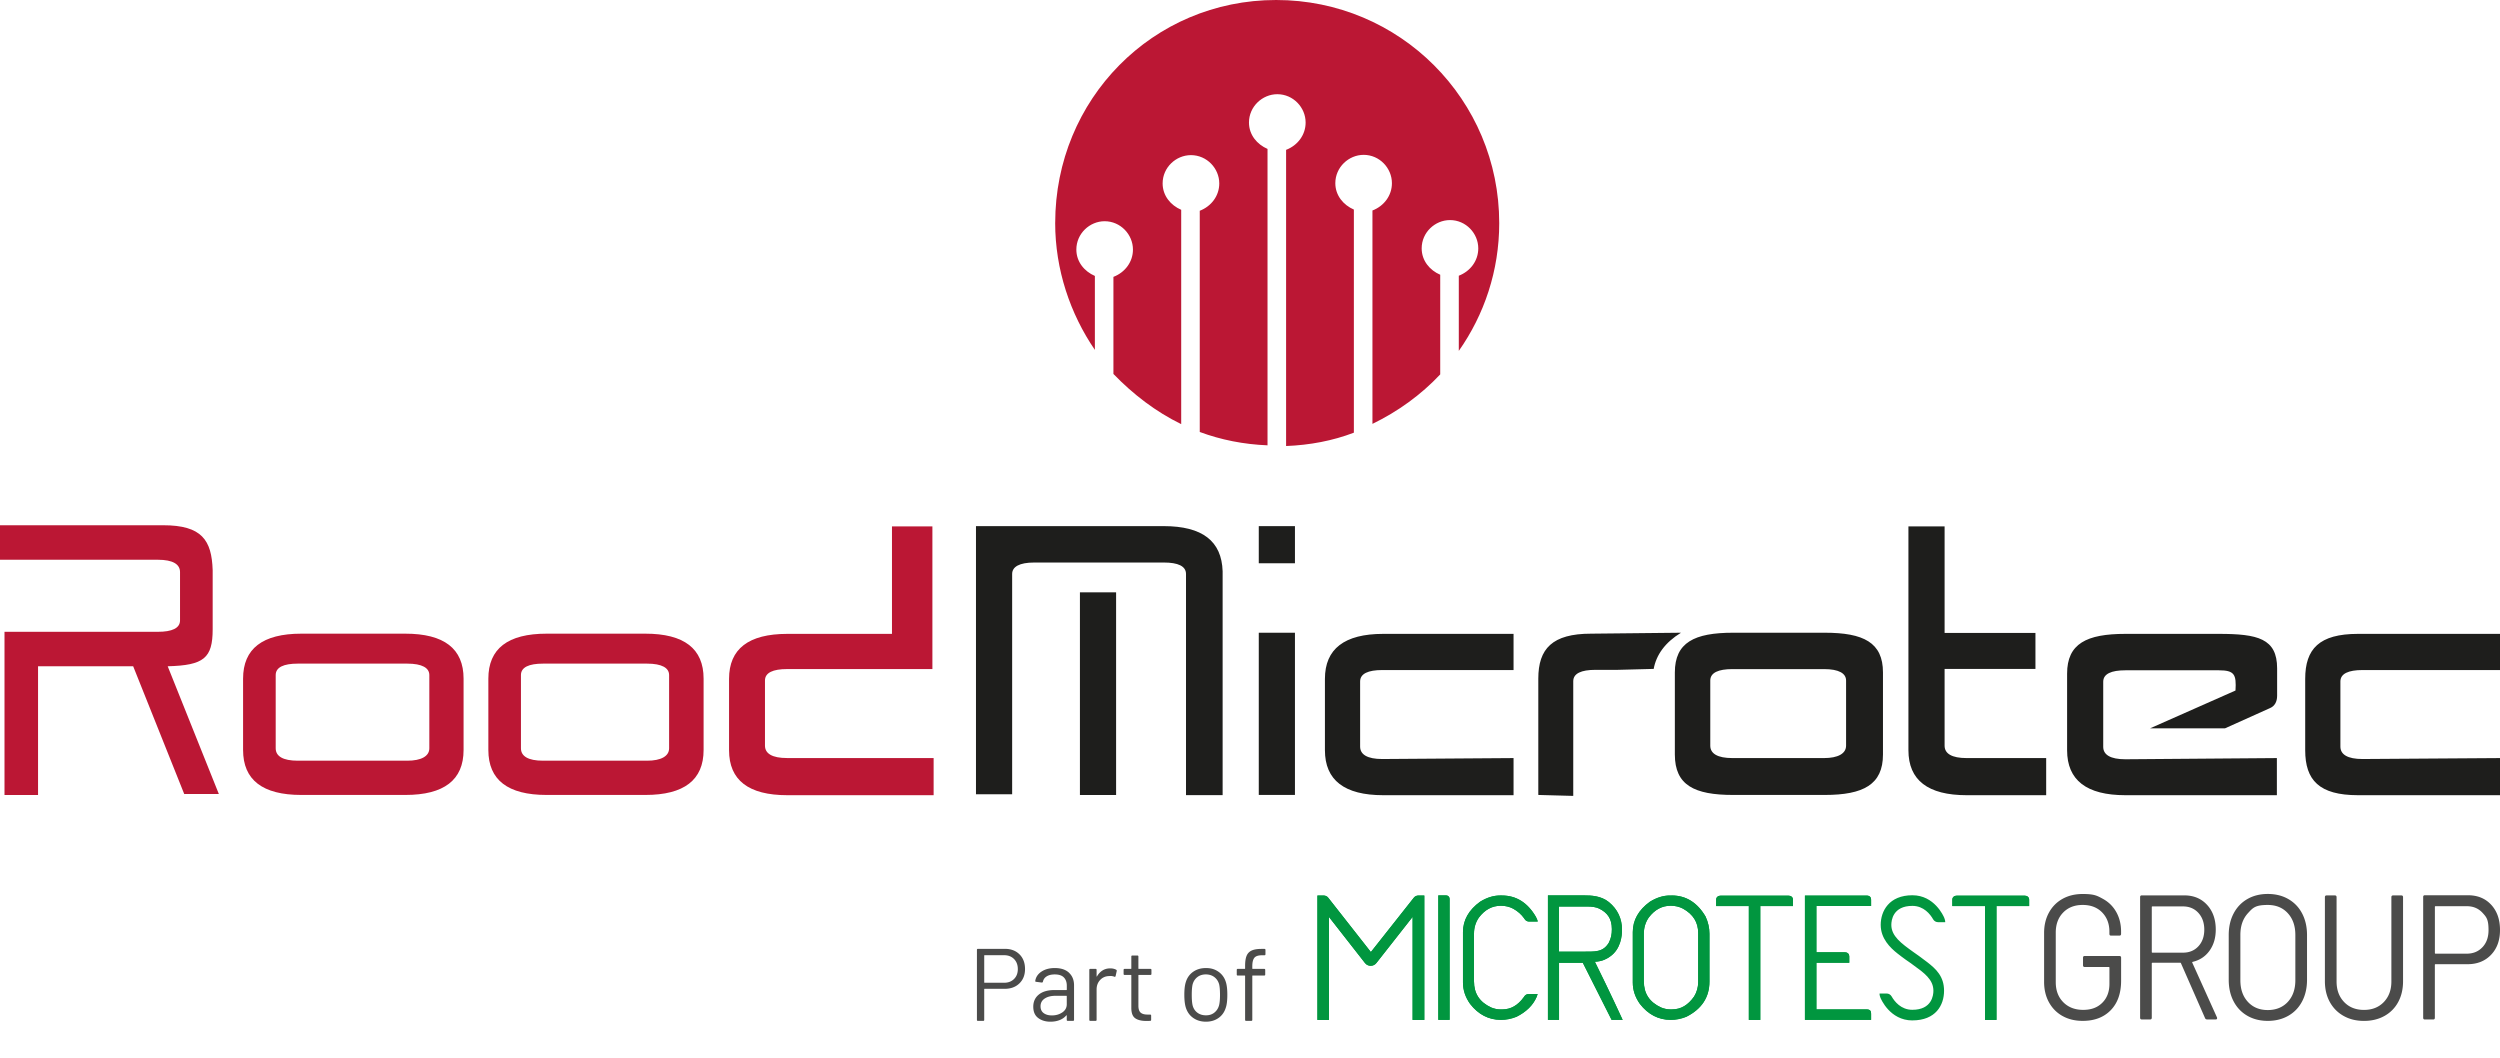 <svg xmlns="http://www.w3.org/2000/svg" id="Ebene_2" viewBox="0 0 1000 423.19"><defs><clipPath id="clippath"><path d="M0 0h1000v423.19H0z" style="fill:none"/></clipPath><style>.cls-1{fill:#01963f}.cls-3{fill:#bb1734}.cls-4{fill:#1e1e1c}.cls-6{fill:#4b4b4a}</style></defs><g id="Ebene_1-2" style="clip-path:url(#clippath)"><path d="M668.69 358.2h-.78c-2.58 0-5.23.82-7.93 2.48-4.56 3.3-6.87 7.39-6.87 12.15v20.2c0 3.01.95 5.87 2.85 8.53 3.28 4.24 7.43 6.39 12.34 6.39 2.05 0 4.12-.4 6.21-1.23 6.15-3.08 9.27-7.82 9.27-14.09v-19.12c0-2.33-.51-4.62-1.55-6.88-3.28-5.6-7.83-8.44-13.54-8.44m-11.15 34.34v-19.12c0-2.37.67-4.53 1.96-6.4 2.43-3.18 5.31-4.72 8.81-4.72 1.76 0 3.41.39 4.9 1.17 4.08 2.28 6.06 5.48 6.06 9.75v19.61c0 2.08-.55 4.04-1.62 5.78-2.43 3.46-5.3 5.15-8.75 5.15h-.98c-1.07 0-2.24-.26-3.46-.74-4.65-2.14-6.92-5.57-6.92-10.48M715.37 358.26h-27.09c-.98 0-1.82.56-1.82 1.62v2.54h13.07v45.54h4.59v-45.54h13.07v-2.54c0-1.06-.84-1.62-1.82-1.62M809.84 358.26h-27.09c-.98 0-1.82.56-1.82 1.62v2.54H794v45.54h4.59v-45.54h13.07v-2.54c0-1.06-.84-1.62-1.82-1.62M746.68 358.23h-24.71v49.72h26.47v-2.48c0-.86-.23-1.71-1.76-1.71h-20.12v-18.68h13.15v-2.51c0-.8-.48-1.66-1.82-1.66h-11.33v-18.52h21.88v-2.51c0-.63-.26-1.65-1.76-1.65M548.35 380.82 531.3 359.1c-.44-.57-1.12-.89-1.84-.89h-2.49v49.77h4.62v-41.2L546 385.21c1.15 1.48 3.39 1.48 4.55 0l14.49-18.45v41.22h4.69v-49.77h-2.41c-.7 0-1.37.33-1.8.88zM637.94 384.71c3.15-.19 4.68-1.14 6.04-2.07 4.42-3.03 4.82-8.56 4.82-10.56v-.23c0-4.32-1.73-8.14-5.24-11.01-3.13-2.57-7.27-2.67-9.61-2.67h-14.78v49.78h4.44v-22.83h9.52l11.51 22.83h4.42s-5.26-11.47-11.11-23.24m5.56-7.59c-2.36 3.84-5.43 3.54-10.82 3.54h-9.09v-18.05H635c1.75 0 3.47.23 4.67.83 3.16 1.56 5.07 3.89 5.07 8.21 0 2.09-.29 3.63-1.23 5.47M615.03 397.61h-3.56c-.73 0-1.41.38-1.79 1.01-.08.14-.15.24-.17.26-2.39 3.28-5.19 4.88-8.55 4.88h-.98c-1.07 0-2.24-.26-3.46-.74-4.65-2.14-6.92-5.57-6.92-10.48v-19.12c0-2.37.67-4.54 1.96-6.4 2.43-3.18 5.31-4.72 8.81-4.72 1.76 0 3.41.39 4.9 1.17 1.9 1.06 3.3 2.35 4.34 3.8.1.14.19.27.27.4.38.6 1.05.96 1.76.96h3.47c-.11-.52-.38-1.11-.38-1.11-.09-.21-.34-.67-.43-.88-3.28-5.6-7.83-8.44-13.54-8.44h-.78c-2.58 0-5.23.82-7.92 2.48-4.56 3.3-6.87 7.39-6.87 12.15v20.2c0 3.01.95 5.87 2.85 8.53 3.28 4.24 7.43 6.39 12.34 6.39 2.05 0 4.12-.4 6.21-1.23 3.91-1.95 6.58-4.58 8.02-7.84.27-.6.42-1.27.42-1.27M578.49 358.17h-3.17v49.78h4.52v-48.43c0-.75-.61-1.36-1.36-1.36" class="cls-1"/><path d="M668.69 358.2h-.78c-2.58 0-5.23.82-7.93 2.48-4.56 3.3-6.87 7.39-6.87 12.15v20.2c0 3.01.95 5.87 2.85 8.53 3.28 4.24 7.43 6.39 12.34 6.39 2.05 0 4.12-.4 6.21-1.23 6.15-3.08 9.27-7.82 9.27-14.09v-19.12c0-2.33-.51-4.62-1.55-6.88-3.28-5.6-7.83-8.44-13.54-8.44m-11.15 34.34v-19.12c0-2.37.67-4.53 1.96-6.4 2.43-3.18 5.31-4.72 8.81-4.72 1.76 0 3.41.39 4.9 1.17 4.08 2.28 6.06 5.48 6.06 9.75v19.61c0 2.08-.55 4.04-1.62 5.78-2.43 3.46-5.3 5.15-8.75 5.15h-.98c-1.07 0-2.24-.26-3.46-.74-4.65-2.14-6.92-5.57-6.92-10.48M715.37 358.26h-27.09c-.98 0-1.82.56-1.82 1.62v2.54h13.07v45.54h4.59v-45.54h13.07v-2.54c0-1.06-.84-1.62-1.82-1.62M809.84 358.26h-27.09c-.98 0-1.82.56-1.82 1.62v2.54H794v45.54h4.59v-45.54h13.07v-2.54c0-1.06-.84-1.62-1.82-1.62M746.68 358.23h-24.71v49.72h26.47v-2.48c0-.86-.23-1.71-1.76-1.71h-20.12v-18.68h13.15v-2.51c0-.8-.48-1.66-1.82-1.66h-11.33v-18.52h21.88v-2.51c0-.63-.26-1.65-1.76-1.65M548.35 380.82 531.3 359.1c-.44-.57-1.12-.89-1.84-.89h-2.49v49.77h4.62v-41.2L546 385.21c1.15 1.48 3.39 1.48 4.55 0l14.49-18.45v41.22h4.69v-49.77h-2.41c-.7 0-1.37.33-1.8.88zM637.94 384.71c3.15-.19 4.68-1.14 6.04-2.07 4.42-3.03 4.82-8.56 4.82-10.56v-.23c0-4.32-1.73-8.14-5.24-11.01-3.13-2.57-7.27-2.67-9.61-2.67h-14.78v49.78h4.44v-22.83h9.52l11.51 22.83h4.42s-5.26-11.47-11.11-23.24m5.56-7.59c-2.36 3.84-5.43 3.54-10.82 3.54h-9.09v-18.05H635c1.75 0 3.47.23 4.67.83 3.16 1.56 5.07 3.89 5.07 8.21 0 2.09-.29 3.63-1.23 5.47M615.03 397.61h-3.56c-.73 0-1.41.38-1.79 1.01-.08.14-.15.24-.17.26-2.39 3.28-5.19 4.88-8.55 4.88h-.98c-1.07 0-2.24-.26-3.46-.74-4.65-2.14-6.92-5.57-6.92-10.48v-19.12c0-2.37.67-4.54 1.96-6.4 2.43-3.18 5.31-4.72 8.81-4.72 1.76 0 3.41.39 4.9 1.17 1.9 1.06 3.3 2.35 4.34 3.8.1.14.19.27.27.4.38.6 1.05.96 1.76.96h3.47c-.11-.52-.38-1.11-.38-1.11-.09-.21-.34-.67-.43-.88-3.28-5.6-7.83-8.44-13.54-8.44h-.78c-2.58 0-5.23.82-7.92 2.48-4.56 3.3-6.87 7.39-6.87 12.15v20.2c0 3.01.95 5.87 2.85 8.53 3.28 4.24 7.43 6.39 12.34 6.39 2.05 0 4.12-.4 6.21-1.23 3.91-1.95 6.58-4.58 8.02-7.84.27-.6.42-1.27.42-1.27M578.49 358.17h-3.17v49.78h4.52v-48.43c0-.75-.61-1.36-1.36-1.36M764.95 408.17c-9.01 0-12.61-8.68-12.76-9.05-.4-1.02-.38-1.48-.37-1.53v-.19h2.83c.83 0 1.59.45 2 1.17 1.14 2 3.73 5.35 8.29 5.35 7.81 0 8.42-5.82 8.42-7.6 0-4.51-3.65-7.14-8.28-10.47-.41-.3-.83-.6-1.26-.91-.02-.01-2.3-1.53-4.85-3.56-2.87-2.27-6.69-5.94-6.69-11.43s3.32-11.85 12.67-11.85c8.8 0 12.44 8.29 12.74 9.01l.03.08c.38 1 .36 1.45.36 1.49v.19h-2.85c-.82 0-1.58-.44-1.98-1.15-1.14-2.01-3.74-5.37-8.3-5.37-7.81 0-8.42 5.82-8.42 7.6 0 4.54 4.09 7.47 8.82 10.86l.72.51s2.39 1.64 4.85 3.56c3.53 2.75 6.7 5.69 6.7 11.43s-3.32 11.85-12.67 11.85" class="cls-1"/><path d="M825 406.4c-2.32-1.3-4.12-3.13-5.42-5.49-1.29-2.36-1.94-5.08-1.94-8.15v-19.57c0-3.07.65-5.79 1.94-8.15s3.1-4.19 5.42-5.49q3.48-1.95 8.07-1.95c4.59 0 5.7.64 8.04 1.91 2.34 1.28 4.15 3.06 5.42 5.35s1.9 4.88 1.9 7.76v.92c0 .47-.22.71-.66.71h-3.35c-.44 0-.66-.24-.66-.71v-.85c0-3.17-.98-5.74-2.92-7.73-1.95-1.99-4.54-2.98-7.78-2.98s-5.84 1.02-7.81 3.05-2.95 4.7-2.95 8.01v19.85c0 3.31 1.01 5.98 3.02 8.01s4.66 3.05 7.94 3.05 5.74-.94 7.65-2.84c1.9-1.89 2.86-4.42 2.86-7.58v-6.45c0-.19-.09-.28-.26-.28h-9.65c-.44 0-.66-.24-.66-.71v-2.98c0-.47.22-.71.66-.71h13.92c.44 0 .66.24.66.71v9.15c0 5.06-1.39 9-4.17 11.84s-6.51 4.25-11.19 4.25c-3.06 0-5.76-.65-8.07-1.95M882.04 407.29l-9.65-21.98c-.04-.14-.13-.21-.26-.21h-11.16c-.18 0-.26.1-.26.28v21.69c0 .47-.22.71-.66.71h-3.35c-.44 0-.66-.24-.66-.71v-48.21c0-.47.22-.71.66-.71h17c3.76 0 6.8 1.26 9.12 3.79s3.48 5.83 3.48 9.89c0 3.31-.83 6.12-2.49 8.44s-3.92 3.81-6.76 4.47c-.17.1-.22.21-.13.35l9.85 21.83c.04.1.07.21.07.35 0 .33-.17.5-.53.5h-3.48c-.39 0-.66-.16-.79-.5m-21.33-44.43v17.94c0 .19.09.28.26.28h12.21c2.54 0 4.59-.85 6.17-2.55s2.36-3.92 2.36-6.66-.79-4.97-2.36-6.7c-1.58-1.72-3.63-2.59-6.17-2.59h-12.21c-.18 0-.26.09-.26.28M898.91 406.29c-2.36-1.37-4.19-3.3-5.48-5.78s-1.94-5.35-1.94-8.61v-17.87c0-3.26.65-6.13 1.94-8.61s3.12-4.41 5.48-5.78 5.1-2.06 8.21-2.06 5.85.68 8.24 2.06c2.38 1.37 4.22 3.3 5.51 5.78s1.94 5.35 1.94 8.61v17.87c0 3.26-.65 6.13-1.94 8.61s-3.13 4.41-5.51 5.78c-2.39 1.37-5.13 2.06-8.24 2.06s-5.84-.69-8.21-2.06m16.21-5.53c2.01-2.17 3.02-5.06 3.02-8.65v-18.15c0-3.59-1.01-6.49-3.02-8.68q-3.015-3.3-8.01-3.3c-4.995 0-5.93 1.1-7.94 3.3s-3.02 5.09-3.02 8.68v18.15c0 3.59 1.01 6.48 3.02 8.65 2.01 2.18 4.66 3.26 7.94 3.26s6-1.09 8.01-3.26M937.44 406.37c-2.36-1.32-4.2-3.18-5.51-5.56-1.31-2.39-1.97-5.16-1.97-8.33v-33.6c0-.47.22-.71.66-.71h3.35c.44 0 .66.24.66.71v33.74c0 3.36 1.01 6.09 3.02 8.19s4.66 3.15 7.94 3.15 5.93-1.05 7.94-3.15 3.02-4.83 3.02-8.19v-33.74c0-.47.22-.71.66-.71h3.35c.44 0 .66.24.66.71v33.6c0 3.17-.65 5.94-1.94 8.33a13.7 13.7 0 0 1-5.48 5.56c-2.36 1.32-5.1 1.99-8.21 1.99s-5.78-.66-8.14-1.99M996.49 361.92c2.34 2.55 3.51 5.91 3.51 10.07s-1.19 7.42-3.58 9.93-5.53 3.76-9.42 3.76h-12.8c-.18 0-.26.1-.26.28v21.13c0 .47-.22.71-.66.71h-3.35c-.44 0-.66-.24-.66-.71v-48.28c0-.47.22-.71.66-.71h17.27c3.85 0 6.95 1.28 9.29 3.83m-3.51 16.96q2.43-2.58 2.43-6.84c0-4.26-.81-5.2-2.43-6.95s-3.72-2.62-6.3-2.62h-12.47c-.18 0-.26.1-.26.28v18.43c0 .19.09.28.26.28h12.47c2.58 0 4.68-.86 6.3-2.59M407.81 381.75c1.47 1.48 2.2 3.43 2.2 5.84s-.75 4.3-2.24 5.76c-1.49 1.45-3.46 2.18-5.9 2.18h-8.02c-.11 0-.16.06-.16.17v12.25c0 .27-.14.41-.41.41h-2.1c-.27 0-.41-.14-.41-.41v-28c0-.27.14-.41.41-.41h10.81q3.615 0 5.82 2.22m-2.2 9.84c1.01-1 1.52-2.32 1.52-3.97s-.51-3.01-1.52-4.03c-1.01-1.01-2.33-1.52-3.95-1.52h-7.81c-.11 0-.16.06-.16.17v10.69c0 .11.05.16.16.16h7.81c1.62 0 2.93-.5 3.95-1.5M427.61 389.11c1.34 1.26 2.01 2.93 2.01 5.02v13.81c0 .27-.14.41-.41.41h-2.1c-.27 0-.41-.14-.41-.41v-1.69c0-.05-.02-.1-.06-.12-.04-.03-.09-.01-.14.04-.68.82-1.58 1.44-2.67 1.87-1.1.43-2.32.64-3.66.64-1.95 0-3.58-.49-4.89-1.48-1.32-.99-1.97-2.49-1.97-4.52s.75-3.68 2.24-4.87 3.57-1.79 6.23-1.79h4.77c.11 0 .17-.06.17-.17v-1.56c0-1.4-.39-2.5-1.17-3.31s-1.99-1.21-3.64-1.21c-1.32 0-2.38.25-3.21.76-.82.51-1.33 1.21-1.52 2.12-.08.27-.25.4-.49.37l-2.22-.29c-.3-.06-.43-.17-.37-.33.22-1.53 1.04-2.78 2.47-3.74s3.21-1.44 5.35-1.44c2.47 0 4.37.63 5.71 1.89m-2.69 15.85q1.77-1.215 1.77-3.27v-3.21c0-.11-.06-.16-.17-.16h-4.32c-1.81 0-3.26.37-4.36 1.11s-1.64 1.77-1.64 3.08c0 1.21.42 2.12 1.25 2.73.84.62 1.92.93 3.27.93 1.62 0 3.01-.4 4.19-1.21M446.44 387.88c.22.11.3.29.25.53l-.45 2.02c-.08.27-.26.36-.53.25-.47-.19-1-.29-1.6-.29l-.54.04c-1.42.05-2.6.58-3.53 1.58s-1.4 2.27-1.4 3.8v12.13c0 .27-.14.41-.41.41h-2.1c-.27 0-.41-.14-.41-.41v-19.98c0-.27.14-.41.41-.41h2.1c.28 0 .41.14.41.41v2.51c0 .08.02.13.06.14s.07 0 .1-.06c.57-1.01 1.31-1.8 2.2-2.36s1.93-.84 3.1-.84c.9 0 1.69.18 2.34.53M460.17 389.97h-4.65c-.11 0-.16.06-.16.16v12.13c0 1.31.29 2.24.88 2.77s1.51.8 2.78.8h1.03c.27 0 .41.14.41.41v1.69c0 .27-.14.41-.41.41-.33.03-.84.04-1.52.04-1.97 0-3.47-.37-4.48-1.11-1.02-.74-1.52-2.11-1.52-4.11v-13.03c0-.11-.06-.16-.17-.16h-2.51c-.28 0-.41-.14-.41-.41v-1.6c0-.27.14-.41.41-.41h2.51c.11 0 .17-.05.17-.17v-4.77c0-.28.14-.41.41-.41h2.01c.27 0 .41.14.41.41v4.77c0 .11.05.17.16.17h4.65c.27 0 .41.14.41.41v1.6c0 .27-.14.41-.41.41M477.27 407.16c-1.43-1.01-2.41-2.41-2.96-4.19-.38-1.26-.58-2.95-.58-5.06s.19-3.78.58-5.02c.52-1.75 1.49-3.14 2.92-4.15 1.42-1.01 3.15-1.52 5.18-1.52s3.62.51 5.04 1.52c1.41 1.01 2.38 2.38 2.9 4.11.38 1.18.58 2.86.58 5.06s-.19 3.91-.58 5.06c-.52 1.78-1.49 3.18-2.9 4.19s-3.1 1.52-5.08 1.52-3.67-.51-5.1-1.52m8.47-2.12q1.395-1.095 1.89-2.94c.25-.99.37-2.37.37-4.15s-.11-3.19-.33-4.15c-.33-1.23-.97-2.21-1.91-2.94-.95-.73-2.09-1.09-3.43-1.09s-2.48.36-3.41 1.09q-1.395 1.095-1.89 2.94c-.22.96-.33 2.34-.33 4.15s.11 3.19.33 4.15c.3 1.23.93 2.21 1.87 2.94.95.73 2.1 1.09 3.48 1.09s2.44-.36 3.37-1.09M501.74 383.13c-.55.67-.82 1.82-.82 3.43v.82c0 .11.05.17.16.17h4.6c.27 0 .41.14.41.41v1.85c0 .27-.14.41-.41.41h-4.6c-.11 0-.16.06-.16.16v17.56c0 .27-.14.41-.41.41h-2.06c-.27 0-.41-.14-.41-.41v-17.56c0-.11-.06-.16-.17-.16h-2.76c-.27 0-.41-.14-.41-.41v-1.85c0-.27.14-.41.41-.41h2.76c.11 0 .17-.06.17-.17v-.99c0-1.7.19-3.04.58-4.01.38-.97 1.05-1.69 1.99-2.14s2.27-.68 3.97-.68h1.19c.27 0 .41.14.41.41v1.73c0 .27-.14.41-.41.41h-.95c-1.51 0-2.54.34-3.08 1.01" class="cls-6"/><path d="M422.07 89.15c0 18.66 5.99 36.34 15.88 50.81v-29.58c-4.19-1.82-7.41-5.62-7.41-10.56 0-6.37 5.32-11.33 11.31-11.33 6.37 0 11.33 5.32 11.33 11.33 0 4.94-3.15 9.13-7.81 10.93v38.83c7.81 8.09 16.94 15.13 27.11 20.07V83.92c-4.19-1.8-7.43-5.61-7.43-10.56 0-6.38 5.34-11.31 11.33-11.31 6.37 0 11.33 5.32 11.33 11.31 0 4.96-3.15 9.14-7.81 10.95v88.48c8.48 3.15 17.6 4.96 27.11 5.34V59.57c-4.19-1.82-7.42-5.62-7.42-10.56 0-6.37 5.34-11.33 11.33-11.33 6.38 0 11.33 5.32 11.33 11.33 0 4.94-3.15 9.13-7.81 10.93v118.47c9.51-.38 18.65-2.1 27.11-5.34V83.83c-4.19-1.82-7.42-5.62-7.42-10.56 0-6.37 5.34-11.33 11.33-11.33 6.37 0 11.31 5.32 11.31 11.33 0 4.94-3.14 9.13-7.79 10.93v85.35c10.18-4.94 19.41-11.6 27.11-19.79V109.9c-4.19-1.8-7.42-5.61-7.42-10.56 0-6.37 5.34-11.31 11.33-11.31 6.37 0 11.31 5.32 11.31 11.31 0 4.96-3.14 9.14-7.79 10.95v30.07c10.18-14.47 16.17-32.07 16.17-51.09C599.71 39.86 559.85 0 510.46 0s-88.38 39.76-88.38 89.15" class="cls-3"/><path d="M431.97 317.99h14.47v-81.06h-14.47zm33.49-107.53h-75.07V317.7h14.47v-88.12c0-2.85 2.85-4.57 8.84-4.57h51.86c5.61 0 8.84 1.43 8.84 4.57v88.48h14.65v-89.54c-.38-12.08-8.09-18.07-23.59-18.07" class="cls-4"/><path d="m73.73 317.7-20.46-51.19H15.22v51.48H1.8v-65.27h61.37c5.61 0 8.84-1.42 8.84-4.56v-19.32c0-3.14-2.85-4.94-8.84-4.94H0v-13.8h65.26c15.52 0 19.42 5.99 19.81 17.97v23.61c0 11.6-3.52 14.45-17.99 14.83l20.46 51.09h-13.8v.1ZM120.54 317.98c-15.5 0-23.31-5.99-23.31-17.99v-28.53c0-12 7.81-17.99 23.31-17.99h41.58c15.52 0 23.31 5.99 23.31 17.99v28.53c0 12-7.79 17.99-23.31 17.99zm42.35-13.7c5.61 0 8.84-1.8 8.84-4.96v-29.3c0-2.85-2.85-4.57-8.84-4.57h-43.77c-5.62 0-8.84 1.43-8.84 4.57v29.3c0 3.15 2.85 4.96 8.84 4.96zM373.45 303.23v14.85h-58.52c-15.5 0-23.31-6.01-23.31-17.99v-28.55c0-11.98 7.81-17.99 23.31-17.99h41.86v-43h16.17v57.08h-58.13c-5.61 0-8.84 1.43-8.84 4.57v26.06c0 3.15 2.85 4.96 8.84 4.96h58.62Z" class="cls-3"/><path d="M503.51 210.46h14.47v14.85h-14.47zm14.47 42.63v64.89h-14.47v-64.89zM605.42 303.23v14.85h-52.14c-15.5 0-23.31-6.01-23.31-17.99v-28.55c0-11.98 7.81-17.99 23.31-17.99h52.14v14.47h-52.53c-5.61 0-8.84 1.43-8.84 4.57v26.06c0 3.14 2.85 4.96 8.84 4.96zM615.32 317.98v-46.52c0-12 5.61-17.99 21.12-17.99l35.96-.38c-6.37 3.9-9.89 8.84-10.93 14.47l-14.47.38h-8.84c-5.62 0-8.86 1.42-8.86 4.55v45.87zM693.25 317.98c-15.52 0-23.31-3.9-23.31-16.18v-32.82c0-11.98 7.79-15.89 23.31-15.89h36.63c15.52 0 23.31 3.9 23.31 15.89v32.82c0 12-7.79 16.18-23.31 16.18zm36.34-14.75c5.61 0 8.84-1.8 8.84-4.96v-26.06c0-2.85-2.85-4.57-8.84-4.57h-36.62c-5.62 0-8.86 1.43-8.86 4.57v26.06c0 3.15 2.85 4.96 8.86 4.96zM814.18 253.09v14.47h-36.34v30.73c0 3.14 2.85 4.94 8.84 4.94h31.79v14.85h-31.79c-15.5 0-23.31-6.01-23.31-17.99v-89.54h14.47v42.63h36.34v-.1ZM910.75 303.23v14.85h-60.6c-15.52 0-23.31-6.01-23.31-17.99v-30.64c0-12 7.79-15.9 23.31-15.9h37.39c15.5 0 23.31 1.82 23.31 13.8v10.95c0 2.47-1.05 4.19-2.85 4.94l-17.99 8.09h-29.97l34.16-15.12c.38-6.39-.38-8.09-6.66-8.09h-37.39c-5.62 0-8.86 1.42-8.86 4.57v26.06c0 3.14 2.85 4.96 8.86 4.96zM1000 303.23v14.85h-56.8c-15.52 0-21.12-6.01-21.12-17.99v-28.55c0-11.98 5.61-17.99 21.12-17.99h56.8v14.47h-55c-5.61 0-8.84 1.43-8.84 4.57v26.06c0 3.14 2.85 4.96 8.84 4.96z" class="cls-4"/><path d="M218.65 317.98c-15.52 0-23.31-5.99-23.31-17.99v-28.53c0-12 7.79-17.99 23.31-17.99h39.48c15.52 0 23.31 5.99 23.31 17.99v28.53c0 12-7.79 17.99-23.31 17.99zm40.15-13.7c5.61 0 8.84-1.8 8.84-4.96v-29.3c0-2.85-2.85-4.57-8.84-4.57h-41.58c-5.61 0-8.84 1.43-8.84 4.57v29.3c0 3.15 2.85 4.96 8.84 4.96z" class="cls-3"/></g></svg>